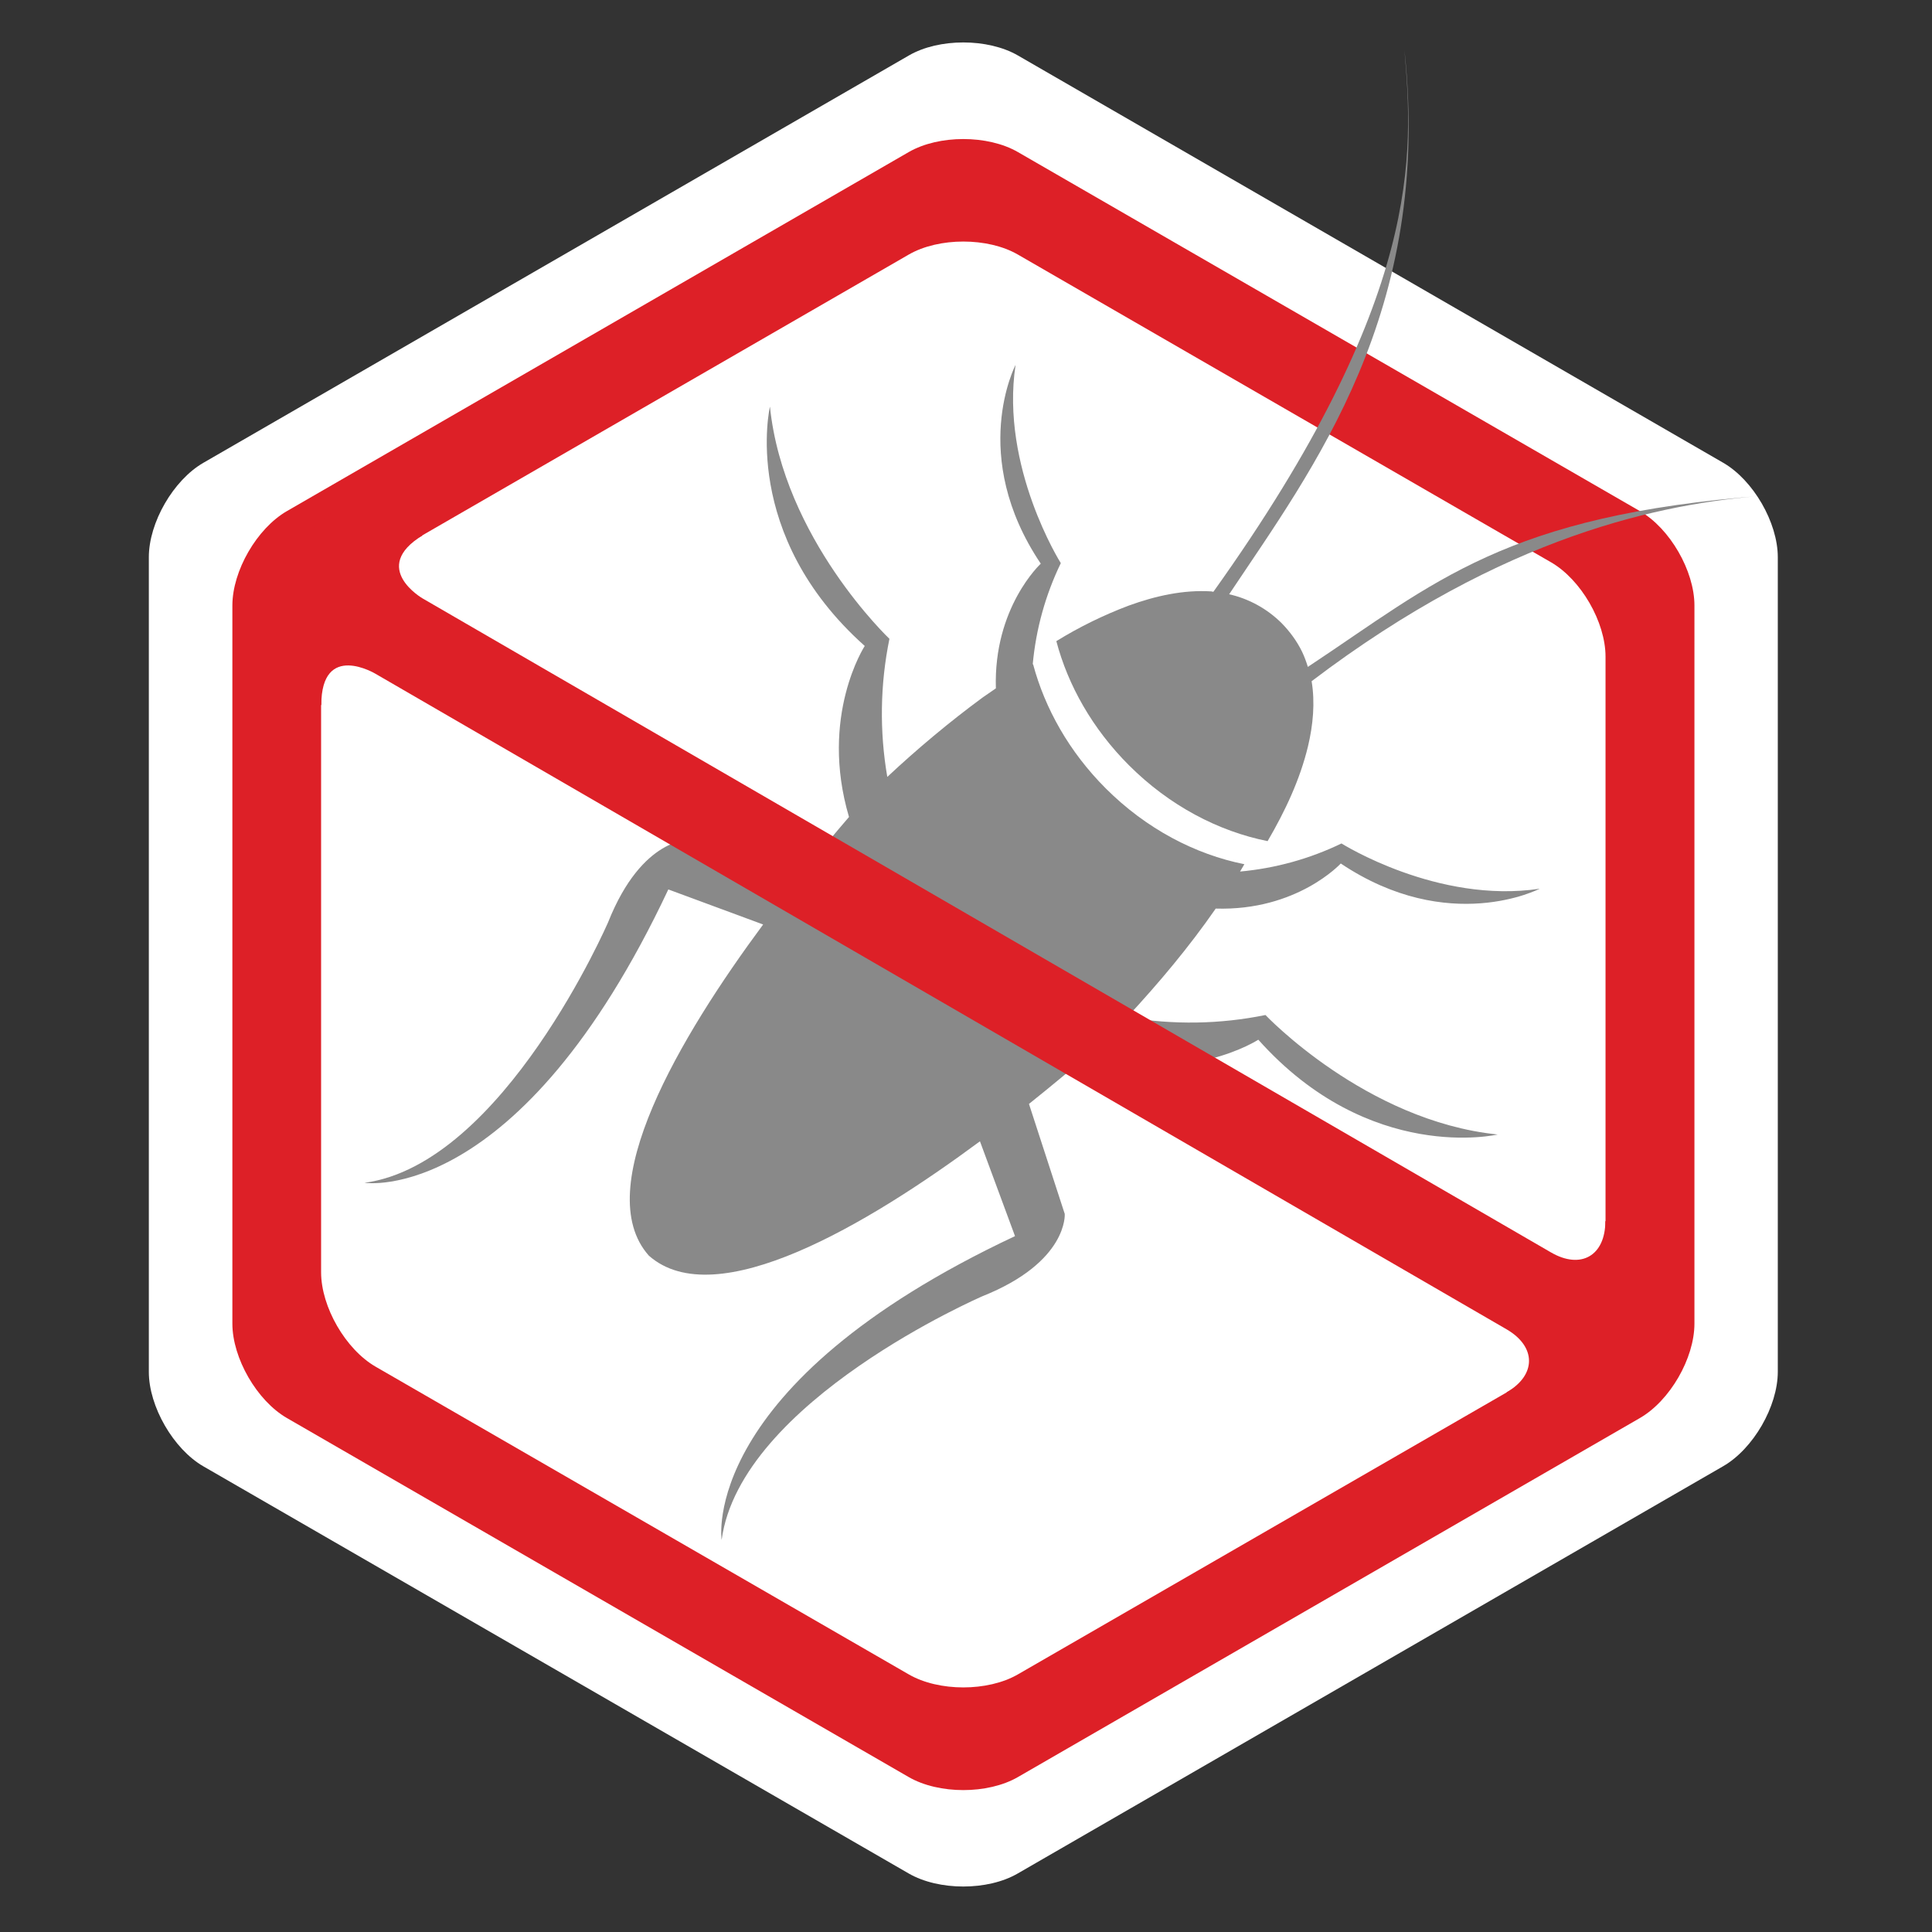 <?xml version="1.0" encoding="utf-8"?>
<!-- Generator: Adobe Illustrator 22.1.0, SVG Export Plug-In . SVG Version: 6.00 Build 0)  -->
<!DOCTYPE svg PUBLIC "-//W3C//DTD SVG 1.1//EN" "http://www.w3.org/Graphics/SVG/1.1/DTD/svg11.dtd">
<svg version="1.1" id="Layer_1" xmlns="http://www.w3.org/2000/svg" xmlns:xlink="http://www.w3.org/1999/xlink" x="0px" y="0px"
	 viewBox="0 0 1080 1080" style="enable-background:new 0 0 1080 1080;" xml:space="preserve">
<rect x="0" y="0" width="1080" height="1080" fill="#333333" stroke="none"/>
<style type="text/css">
	.st0{fill:#FFFFFF;}
	.st1{fill:#DD2027;}
	.st2{fill:#898989;}
</style>
<title>cockroaches</title>
<path class="st0" d="M83.2,766.9c0,19.3,13.7,43.1,30.5,52.8L508,1047.3c16.8,9.7,44.2,9.7,60.9,0l394.4-227.7
	c16.8-9.7,30.5-33.4,30.5-52.8V311.5c0-19.4-13.7-43.1-30.5-52.8L569,31c-16.8-9.7-44.2-9.7-60.9,0L113.7,258.7
	c-16.8,9.7-30.5,33.4-30.5,52.8V766.9z"/>
<path class="st1" d="M129.9,338.5v401.4c0,19.3,13.7,43.1,30.5,52.8L508,993.4c16.8,9.7,44.2,9.7,61,0l347.7-200.7
	c16.8-9.7,30.5-33.4,30.5-52.8V338.5c0-19.4-13.7-43.1-30.5-52.8L569,85c-16.8-9.7-44.2-9.7-61,0L160.4,285.7
	C143.6,295.4,129.9,319.1,129.9,338.5z M866.6,764.3L569,936c-16.8,9.7-44.2,9.7-61,0L210,764c-16.8-9.7-30.5-33.4-30.5-52.8V367.1
	c0-19.4,13.7-43.1,30.5-52.8l26.2-15.1l0,0L508,142.3c16.8-9.7,44.2-9.7,61,0l271.8,156.9l0,0l26.2,15.1
	c16.8,9.7,30.5,33.4,30.5,52.8v339.6C897.5,706.7,898.5,741.2,866.6,764.3z"/>
<path class="st2" d="M749.5,482.7c60.5,40.5,111.2,14.1,111.2,14.1c-57.1,8.6-110.8-25.3-110.8-25.3c-17.8,8.6-37,13.9-56.7,15.7
	c0.8-1.4,1.6-2.7,2.4-4.1c-27.5-5.5-54.9-19.8-77.5-42.4c-20.4-20.4-34-44.7-40.6-69.4l-0.2,0.1c1.8-19.7,7.1-38.8,15.7-56.6
	c0,0-33.9-53.7-25.3-110.8c0,0-26.5,50.7,14.1,111.1c0,0-26.5,24.4-25.1,69.7c-2.5,1.7-5,3.4-7.4,5.1
	c-18.6,13.7-36.4,28.6-53.3,44.4c-4.4-25.6-4-51.8,1.2-77.2c0,0-59.2-56-66.8-129.8c0,0-16.8,71.5,53,133.8c0,0-25.5,39.1-8.8,95.6
	c-6.9,8-16.4,19.3-27.1,32.7l-61.5-20c0,0-26.9-1.9-46,46c0,0-58.5,135.2-136.2,145.8c0,0,86.3,13.4,169.8-164l53,19.6
	c-46.2,62.4-97.1,147.7-63.9,185.1c37.5,33.2,122.7-17.7,185.1-63.9l19.6,53c-177.4,83.4-164,169.8-164,169.8
	c10.5-77.7,145.8-136.2,145.8-136.2c48-19.2,46-46,46-46l-20-61.5c13.4-10.7,24.7-20.2,32.7-27.1c56.4,16.7,95.5-8.8,95.5-8.8
	c62.3,69.7,133.8,53,133.8,53c-73.8-7.6-129.8-66.8-129.8-66.8c-25.5,5.2-51.7,5.6-77.3,1.2c17.8-19.2,34.6-39.2,49.5-60.7
	C725.1,509.3,749.5,482.7,749.5,482.7z"/>
<path class="st2" d="M731.1,372.8c-0.9-2.9-1.9-5.7-3.2-8.4c-2.9-6-6.9-11.4-11.5-16.1c-8.1-8-18.2-13.6-29.3-16.1
	c47-70.5,113.7-158,98-304.3c4.9,57.9,10.6,138.5-106.8,302.9c-0.4,0-0.7-0.1-1.1-0.2c-15.8-1-31.6,2.6-46.4,8
	c-14,5.3-27.5,11.9-40.3,19.8c6.5,24.7,20.2,49,40.6,69.4c22.6,22.6,50,36.9,77.5,42.4c9.7-16.6,18.1-34.3,22.6-53.1
	c2.8-11.8,4-24.3,2-36.3C841,299,929.3,281.3,987,277C841,288,802.3,325.7,731.1,372.8z"/>
<path class="st1" d="M179.6,394.2c0-35.9,30.4-17.5,30.4-17.5l632.2,366.4c16.7,9.7,16.7,25.6,0,35.2l24,23.7
	c0,0,70.6-32.3,58.8-109.4l-27.6-10c0,19.4-13.7,27.2-30.4,17.5L236.2,334.5c0,0-29.6-17.1,0-35.2l-21.9-22.5
	c0,0-66.5,1.8-68.2,100.7L179.6,394.2z"/>
</svg>
